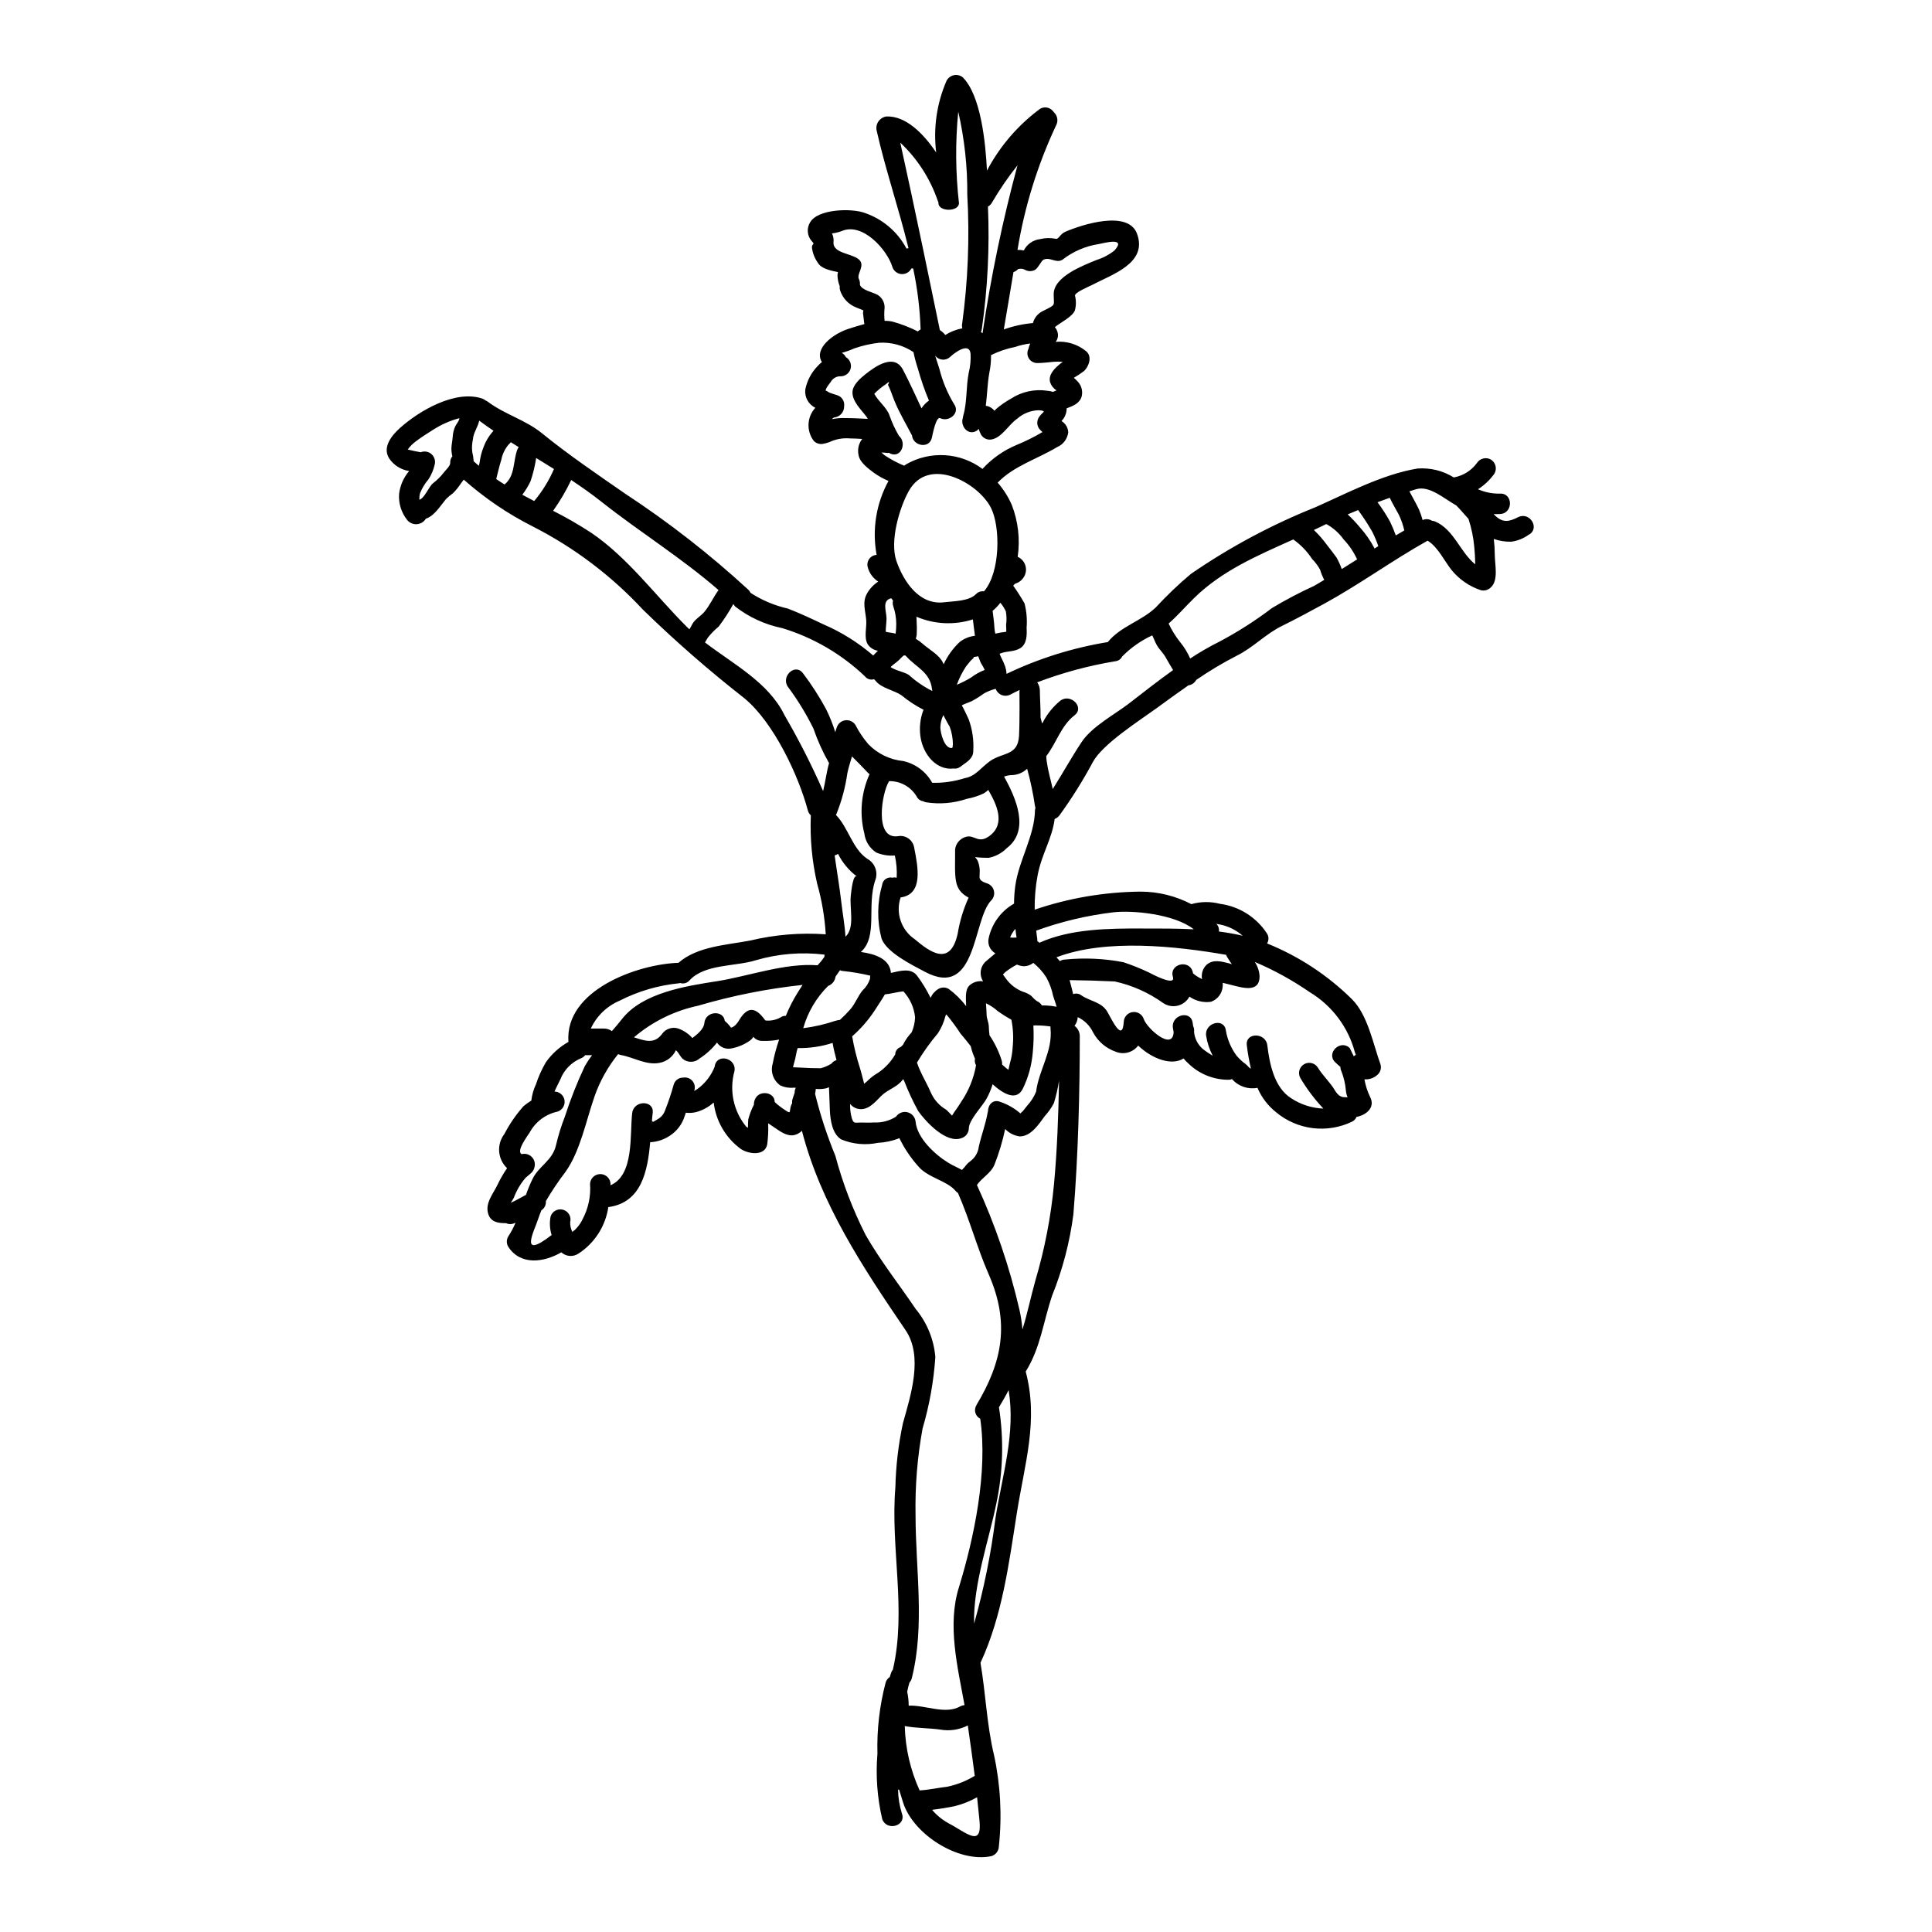 <?xml version="1.0" encoding="UTF-8"?>
<!-- Uploaded to: SVG Repo, www.svgrepo.com, Generator: SVG Repo Mixer Tools -->
<svg fill="#000000" width="800px" height="800px" version="1.1" viewBox="144 144 512 512" xmlns="http://www.w3.org/2000/svg">
 <g>
  <path d="m414.09 439.36c0.141-0.117 0.473-0.422 0.988-0.918l1.129-1.41c0.992-1.086 1.793-2.336 2.363-3.695 0.75-5.856 4.426-10.703 3.832-16.746-0.023-0.188-0.023-0.379 0-0.562-1.352-0.203-2.715-0.297-4.078-0.285-0.156-0.004-0.312 0.004-0.469 0.023 0.133 2.387 0.078 4.777-0.164 7.152-0.273 3.371-1.184 6.66-2.68 9.691-1.672 3.223-5.117 1.32-7.949-1.27l-0.004-0.004c-0.414 1.371-0.977 2.688-1.672 3.938-1.059 1.883-4.633 5.578-4.633 7.738-0.02 1.207-0.812 2.262-1.969 2.613-4 1.504-9.387-4.281-11.434-7.152-1.398-2.551-2.633-5.191-3.691-7.902-0.094-0.211-0.188-0.395-0.285-0.586-0.195 0.254-0.406 0.496-0.633 0.727-1.457 1.527-3.668 2.188-5.176 3.691-1.738 1.715-3.644 4.164-6.441 3.391-0.73-0.207-1.375-0.645-1.836-1.25-0.043 1.305 0.113 2.606 0.469 3.859 0.473 1.461 0.871 1.082 2.305 1.082 1.18 0 2.363 0.07 3.543-0.023 2.059 0.109 4.098-0.426 5.836-1.527l0.023-0.023c0.676-0.988 1.898-1.449 3.059-1.148 1.156 0.301 2.004 1.293 2.117 2.484 0.395 4.402 5.223 8.797 8.66 10.891 1.18 0.73 2.449 1.246 3.625 1.906 0.305-0.328 0.609-0.633 0.703-0.75 0.418-0.609 0.934-1.141 1.531-1.574 1.242-0.914 2.051-2.305 2.231-3.836 0.707-3.148 1.812-5.953 2.363-9.129v0.004c0.012-0.098 0.035-0.195 0.07-0.285 0.023-1.668 1.297-3.246 3.246-2.469 1.953 0.656 3.758 1.688 5.312 3.031zm-12.184-121.23c0.539 0-0.395 0.656-0.707 1.008-0.395 0.473-0.789 0.969-1.18 1.461-1.008 1.52-1.828 3.156-2.449 4.867 1.301-0.539 2.559-1.176 3.762-1.902 1.105-0.844 2.328-1.527 3.625-2.023-0.188-0.395-0.355-0.75-0.566-1.105-0.293-0.414-0.531-0.863-0.703-1.34-0.023-0.164-0.285-0.707-0.449-1.18-0.438 0.098-0.883 0.168-1.332 0.215zm-39.117-70.578c0.117-0.141 0.73 0.395 1.129 0.539 0.633 0.234 1.27 0.426 1.93 0.637 1.246 0.375 2.035 1.602 1.855 2.891 0.055 1.527-1.07 2.836-2.586 3.012-0.254 0.062-0.473 0.223-0.609 0.445 1.164-0.238 2.356-0.332 3.543-0.281 1.969 0 3.938 0.117 5.926 0.211-0.094-0.188-0.207-0.367-0.328-0.539-1.34-1.812-3.738-4-3.738-6.445 0-2 2.047-3.738 3.461-4.867 2.586-2.047 7.598-5.644 9.949-1.129 1.738 3.34 3.289 6.773 4.891 10.188v-0.004c0.512-0.809 1.18-1.504 1.969-2.047-1.152-2.742-2.125-5.555-2.918-8.422-0.484-1.449-0.879-2.926-1.18-4.422-2.668-1.793-5.848-2.668-9.055-2.492-2.258 0.254-4.484 0.758-6.633 1.504-1.07 0.48-2.18 0.875-3.316 1.18 0.469 0.258 0.844 0.652 1.082 1.129 1.047 0.613 1.566 1.844 1.27 3.019-0.293 1.176-1.328 2.016-2.539 2.062-1.141-0.074-2.215 0.523-2.758 1.527-0.383 0.539-1.297 1.57-1.344 2.305zm183.55 33.496c3.148-1.551 5.856 3.106 2.754 4.68v-0.004c-1.371 0.996-2.973 1.629-4.656 1.836-1.551 0.031-3.094-0.219-4.562-0.727 0.164 1.387 0.25 2.785 0.258 4.188 0 2.562 1.059 6.797-1.082 8.68v-0.004c-0.691 0.684-1.695 0.953-2.633 0.707-3.023-1.008-5.699-2.848-7.715-5.312-1.93-2.402-3.644-6.164-6.375-7.809-9.336 5.219-17.926 11.523-27.332 16.676-3.644 1.969-7.531 4.094-11.176 5.879-4.422 2.141-7.738 5.809-12.066 7.926-3.715 1.91-7.301 4.055-10.742 6.422-0.422 0.781-1.191 1.316-2.07 1.438-2.988 2.07-5.879 4.188-8.488 6.094-4.519 3.269-14.234 9.445-16.82 14.203-2.625 4.898-5.578 9.613-8.832 14.113-0.324 0.453-0.773 0.797-1.297 0.988-0.727 5.363-3.461 9.316-4.516 14.891-0.57 3.016-0.836 6.082-0.785 9.152 9.039-3.078 18.516-4.688 28.062-4.777 4.688 0.004 9.301 1.145 13.453 3.316 2.465-0.699 5.074-0.73 7.555-0.09 5.113 0.672 9.676 3.551 12.488 7.871 0.516 0.801 0.527 1.824 0.023 2.633 8.398 3.387 16.043 8.406 22.488 14.773 4.234 4.211 5.625 11.926 7.578 17.289h-0.004c0.273 0.938 0.012 1.945-0.68 2.633-0.945 0.938-2.25 1.418-3.578 1.32 0.281 1.605 0.777 3.164 1.484 4.633 1.504 2.82-1.035 4.867-3.578 5.316-0.223 0.555-0.645 1.004-1.18 1.266-3.242 1.562-6.863 2.156-10.434 1.715-3.57-0.441-6.938-1.902-9.699-4.203-2.16-1.715-3.856-3.938-4.941-6.473-2.504 0.48-5.074-0.406-6.75-2.324-0.312 0.133-0.648 0.195-0.988 0.184-4.027-0.008-7.887-1.613-10.73-4.469-0.406-0.352-0.777-0.746-1.105-1.18-3.148 2-8.324 0.141-12.039-3.41-1.387 1.832-3.828 2.496-5.953 1.625-2.57-0.891-4.715-2.719-5.996-5.117-0.848-1.781-2.285-3.211-4.07-4.047-0.051 0.836-0.348 1.637-0.848 2.305 0.957 0.715 1.48 1.871 1.387 3.059 0 14.113-0.395 31.141-1.691 46.902-0.961 7.375-2.848 14.602-5.625 21.504-2.363 6.988-3.059 13.809-7.012 20.156 3.457 12.988-0.285 24.371-2.363 37.594-2.117 13.43-3.856 27.16-9.621 39.59 1.387 8.113 1.645 16.324 3.574 24.402l0.004-0.004c1.723 7.957 2.16 16.133 1.293 24.227-0.023 1.215-0.832 2.273-1.996 2.613-8.703 1.836-20.723-5.762-23.402-14.258-0.332-1.105-0.684-2.234-1.035-3.363h-0.285v0.004c0.035 2.156 0.383 4.293 1.035 6.348 1.18 3.293-4.047 4.723-5.223 1.461-1.332-5.676-1.762-11.527-1.273-17.336-0.176-6.344 0.551-12.68 2.164-18.82 0.168-0.621 0.562-1.156 1.109-1.504 0.117-0.395 0.211-0.75 0.355-1.129h-0.004c0.109-0.305 0.266-0.59 0.469-0.844 3.672-15.785-0.68-32.301 0.66-48.27v-0.004c0.133-5.719 0.801-11.41 2-17.004 2.047-7.363 5.457-17.711 0.68-24.699-11.316-16.633-22.414-33.359-27.449-52.809-0.527 0.539-1.195 0.922-1.926 1.105-1.84 0.492-3.719-0.848-5.152-1.836-0.52-0.355-1.18-0.789-1.836-1.246 0 0.07-0.023 0.117-0.023 0.188v0.004c0.066 1.797-0.02 3.598-0.258 5.383-0.633 3.293-5.223 2.543-7.152 1.105-3.914-2.934-6.457-7.344-7.035-12.199-1.328 1.203-2.926 2.074-4.656 2.543-0.891 0.219-1.816 0.273-2.727 0.164-0.094 0.305-0.211 0.609-0.309 0.918-0.664 2.133-2.055 3.965-3.934 5.176-1.543 1.039-3.344 1.633-5.199 1.715-0.68 7.715-2.328 15.996-11.02 17.191h-0.074c-0.742 5.039-3.606 9.52-7.871 12.305-1.414 0.977-3.316 0.852-4.586-0.309-4.609 2.684-10.82 3.543-14.066-1.48v0.004c-0.504-0.84-0.504-1.891 0-2.731 0.754-1.145 1.398-2.359 1.93-3.625h-0.027c-0.199 0.09-0.402 0.168-0.609 0.238-0.629 0.199-1.312 0.148-1.902-0.141-1.93 0.023-3.938-0.211-4.66-2.332-1.012-2.918 1.32-5.481 2.473-7.926h-0.004c0.711-1.5 1.543-2.941 2.492-4.305-2.519-2.387-2.832-6.293-0.727-9.051 1.387-2.66 3.094-5.141 5.082-7.387 0.656-0.539 1.348-1.035 2.07-1.48 0.172-1.492 0.586-2.945 1.223-4.309 0.668-2.051 1.559-4.023 2.656-5.879 1.566-2.203 3.598-4.035 5.953-5.359-1.012-13.719 18.301-20.609 29.168-20.961 4.941-4.375 12.867-4.723 19.004-5.902 6.551-1.57 13.301-2.125 20.02-1.652-0.273-4.543-1.039-9.047-2.281-13.43-1.363-5.934-1.926-12.02-1.672-18.105-0.391-0.336-0.668-0.789-0.789-1.293-2.473-9.289-9.055-23.285-16.77-29.684v-0.004c-9.398-7.344-18.391-15.195-26.934-23.52-8.348-8.992-18.215-16.445-29.148-22.02-6.625-3.34-12.789-7.523-18.344-12.441-0.211 0.285-0.449 0.586-0.68 0.918-0.625 0.969-1.352 1.867-2.168 2.68-0.645 0.465-1.258 0.977-1.832 1.531-1.812 2.188-2.965 4.328-5.363 5.242-0.516 0.836-1.406 1.375-2.387 1.441-0.98 0.062-1.934-0.348-2.555-1.109-1.566-1.969-2.332-4.457-2.141-6.965 0.277-2.223 1.203-4.316 2.66-6.019-2.156-0.32-4.078-1.531-5.293-3.34-1.93-3.012 0.789-6.211 2.894-8.094 5.117-4.566 14.605-10.117 21.711-7.785h-0.004c0.344 0.109 0.664 0.285 0.941 0.516 0.211 0.09 0.406 0.199 0.59 0.332 4.422 3.336 9.973 4.82 14.277 8.301 6.961 5.672 14.773 10.984 22.184 16.113 11.531 7.57 22.426 16.066 32.578 25.41 0.25 0.242 0.457 0.531 0.609 0.844 3.016 1.957 6.352 3.363 9.855 4.152 3.223 1.246 6.328 2.707 9.445 4.188 4.797 2.062 9.25 4.852 13.199 8.266 0.395-0.426 0.789-0.848 1.242-1.27-1.102-0.164-2.086-0.785-2.703-1.715-1.059-1.785-0.234-4.426-0.395-6.375-0.184-2.516-1.148-4.797 0.262-7.172v-0.004c0.719-1.234 1.715-2.281 2.918-3.059-1.348-0.863-2.332-2.195-2.758-3.742-0.234-0.758-0.105-1.586 0.352-2.238 0.457-0.652 1.184-1.055 1.98-1.098-1.238-6.699-0.125-13.621 3.148-19.594-1.379-0.582-2.688-1.316-3.906-2.188-1.434-1.082-3.691-2.703-4.023-4.637h0.004c-0.348-1.508 0.008-3.09 0.961-4.305-1.078-0.07-2.184-0.141-3.266-0.141-1.613-0.141-3.238 0.094-4.75 0.68-0.688 0.332-1.414 0.57-2.164 0.711-0.945 0.25-1.949-0.02-2.637-0.711-2.031-2.637-1.863-6.352 0.391-8.797-1.832-0.891-2.898-2.844-2.656-4.867 0.473-2.348 1.613-4.504 3.293-6.211 0.332-0.379 0.703-0.727 1.105-1.035-2.254-3.644 3.176-7.621 7.152-8.844 1.18-0.375 2.633-0.848 4.141-1.242-0.023-0.117-0.094-0.188-0.094-0.309-0.07-0.895-0.234-1.762-0.309-2.633 0.016-0.219 0.055-0.43 0.117-0.641-0.117-0.07-0.234-0.117-0.375-0.188-0.496-0.184-0.988-0.395-1.508-0.609-2.059-0.789-3.648-2.477-4.312-4.582-0.105-0.352-0.137-0.719-0.094-1.082-0.371-0.922-0.57-1.902-0.586-2.894 0-0.281 0.047-0.559 0.141-0.824-1.969-0.395-4.449-0.895-5.363-2.492-0.844-1.191-1.375-2.574-1.551-4.023 0-1.27 0.988-0.586-0.047-1.691h-0.004c-1.215-1.379-1.395-3.391-0.445-4.965 2.094-3.602 10.914-3.762 14.328-2.566h-0.004c4.824 1.598 8.844 4.996 11.223 9.484l0.539-0.07c-2.562-10.523-6.094-20.785-8.418-31.09-0.219-0.859-0.059-1.77 0.441-2.504 0.5-0.73 1.289-1.215 2.168-1.328 5.035-0.164 9.668 4.375 13.148 9.547-0.797-6.457 0.145-13.008 2.731-18.977 0.379-0.754 1.074-1.301 1.898-1.492 0.82-0.191 1.684-0.008 2.359 0.504 4.82 4.723 6.09 17.168 6.469 24.77h-0.004c3.402-6.445 8.211-12.043 14.07-16.375 1.055-0.629 2.406-0.453 3.269 0.426 0.184 0.23 0.375 0.445 0.562 0.656 0.832 0.895 1 2.219 0.426 3.293-4.922 10.484-8.367 21.598-10.234 33.023 0.559-0.035 1.121 0.016 1.668 0.145 0.84-1.664 2.457-2.797 4.309-3.012 1.355-0.336 2.769-0.367 4.141-0.094 0.824 0.211 1.082-1.219 2.562-1.859 4.375-1.883 16.605-5.856 18.984 0.496 2.941 7.832-6.691 10.844-11.785 13.547-1.012 0.52-4.844 2.094-4.633 2.918 0.324 1.293 0.305 2.648-0.051 3.934-0.684 1.648-3.859 3.199-5.293 4.375v0.004c0.285 0.32 0.5 0.699 0.633 1.105 0.367 0.941 0.207 2.008-0.418 2.797 2.93-0.266 5.848 0.637 8.113 2.516 1.598 1.391 0.727 3.906-0.543 5.176-0.879 0.664-1.801 1.277-2.754 1.836 0.449 0.379 0.867 0.797 1.246 1.246 0.824 1.016 1.133 2.348 0.848 3.621-0.52 1.93-2.305 2.59-4 3.223v0.004c0.008 1.258-0.484 2.465-1.363 3.363 1.062 0.641 1.734 1.77 1.785 3.012-0.219 1.738-1.348 3.227-2.965 3.902-5.289 3.195-11.383 4.918-15.742 9.406v0.004c1.539 1.758 2.801 3.738 3.738 5.879 1.699 4.379 2.242 9.125 1.574 13.777 0.047 0.047 0.094 0.047 0.141 0.07 1.832 0.91 2.578 3.133 1.672 4.961-0.363 0.746-0.945 1.363-1.672 1.766-0.332 0.141-0.637 0.262-0.941 0.395h0.004c-0.105 0.168-0.238 0.32-0.395 0.445 1.082 1.523 2.09 3.102 3.012 4.727 0.531 2.102 0.715 4.277 0.539 6.441 0.094 1.84 0.117 4.258-1.645 5.387-1.691 1.059-3.574 0.703-5.359 1.438-0.047 0.02-0.094 0.02-0.141 0.043h-0.004c0.113 0.348 0.254 0.688 0.422 1.012 0.41 0.777 0.762 1.578 1.059 2.402 0.195 0.625 0.316 1.273 0.352 1.93 8.504-4.07 17.539-6.902 26.84-8.422 3.336-4.141 8.82-5.512 12.652-9.129l0.004 0.004c2.926-3.176 6.055-6.164 9.363-8.941 10.285-7.082 21.332-13 32.93-17.641 8.445-3.742 17.879-8.754 27.098-10.281 3.387-0.262 6.766 0.566 9.645 2.363 0.023 0 0.047-0.023 0.07-0.023 2.414-0.445 4.566-1.789 6.023-3.766 0.785-1.258 2.418-1.684 3.715-0.965 1.273 0.773 1.703 2.422 0.965 3.719-1.172 1.656-2.652 3.07-4.367 4.16 1.844 0.812 3.844 1.207 5.859 1.152 3.481-0.141 3.481 5.269 0 5.41-0.613 0.047-1.152 0.023-1.715 0.023l0.395 0.395c2.117 2.031 3.785 1.59 6.117 0.41zm-11.383 12.512c-0.023-1.598-0.117-3.219-0.262-4.656-0.23-2.516-0.742-4.992-1.531-7.391-1.129-1.242-2.184-2.516-3.242-3.574-3.223-1.785-7.059-5.316-10.586-4.305l-1.836 0.566c0.848 1.621 1.785 3.199 2.566 4.867v0.004c0.379 0.895 0.691 1.812 0.941 2.754 0.789-0.367 1.711-0.305 2.445 0.164 0.32 0.035 0.637 0.117 0.938 0.238 4.965 2.184 6.543 8.086 10.566 11.332zm-21.055-7.668c0.75-0.445 1.504-0.871 2.254-1.32-0.324-1.426-0.805-2.812-1.43-4.137-0.824-1.508-1.691-2.965-2.426-4.519-1.082 0.395-2.16 0.789-3.242 1.18v0.004c1.207 1.617 2.309 3.316 3.289 5.082 0.586 1.207 1.105 2.445 1.555 3.711zm-5.625 3.461c0.332-0.211 0.66-0.395 0.988-0.613v-0.004c-0.438-1.305-0.973-2.578-1.598-3.809-1.141-1.992-2.394-3.914-3.754-5.762-0.918 0.395-1.859 0.789-2.754 1.152h-0.004c1.121 1.047 2.172 2.16 3.152 3.336 1.555 1.727 2.891 3.641 3.969 5.695zm-8.695 5.453c1.344-0.848 2.703-1.691 4.07-2.562-0.898-1.957-2.113-3.754-3.598-5.316-1.199-1.676-2.758-3.059-4.566-4.047-1.105 0.52-2.207 1.035-3.289 1.574 1.23 1.176 2.356 2.461 3.363 3.832 0.871 1.129 1.766 2.254 2.613 3.434 0.559 0.984 1.031 2.019 1.406 3.086zm4.07 129.66c-0.164-0.445-0.355-0.965-0.586-1.574-1.758-6.656-6.035-12.363-11.926-15.926-4.586-3.168-9.48-5.863-14.609-8.043 0.73 1.102 1.168 2.371 1.27 3.691 0.094 4.59-4.516 3.148-7.242 2.473-0.789-0.188-1.574-0.395-2.363-0.59-0.07 0-0.094-0.023-0.164-0.023v-0.004c0.023 0.293 0.023 0.586 0 0.875-0.102 1.879-1.328 3.512-3.106 4.137-2.008 0.289-4.051-0.199-5.715-1.363-0.648 1.203-1.777 2.074-3.106 2.398-1.324 0.32-2.727 0.066-3.856-0.703-3.844-2.754-8.203-4.699-12.82-5.715-3.977-0.188-7.996-0.309-11.973-0.355 0.355 1.223 0.633 2.473 0.941 3.715 0.734-0.281 1.566-0.156 2.188 0.332 2.363 1.598 5.336 1.715 6.891 4.375 1.129 1.93 4 8.266 4.328 2.656h0.004c0.039-1.324 1.031-2.426 2.348-2.609 1.312-0.18 2.566 0.617 2.965 1.883 0.871 2.492 7.691 8.539 7.902 3.41-0.07-0.352-0.117-0.703-0.188-1.082-0.562-3.41 4.66-4.867 5.223-1.434 0.047 0.305 0.094 0.633 0.141 0.941v-0.004c0.141 0.297 0.227 0.617 0.262 0.941 0 0.211-0.023 0.375-0.023 0.562 0.145 1.707 0.926 3.293 2.188 4.449 0.863 0.703 1.785 1.332 2.754 1.883-0.867-1.652-1.453-3.43-1.742-5.273-0.492-3.41 4.723-4.891 5.223-1.457v0.004c0.398 2.438 1.375 4.742 2.844 6.727 0.734 0.867 1.574 1.641 2.496 2.305 0.609 0.516 0.918 1.102 1.297 1.082-0.473-2.023-0.836-4.074-1.082-6.141-0.426-3.461 5.012-3.438 5.434 0 0.59 4.867 1.812 11.172 6.297 14.02h-0.004c2.547 1.688 5.512 2.641 8.562 2.758-2.32-2.469-4.363-5.18-6.094-8.094-0.73-1.285-0.293-2.918 0.984-3.664 1.273-0.75 2.914-0.328 3.676 0.938 1.266 2.094 3.172 3.785 4.422 5.879 0.68 1.129 1.438 2 2.82 1.93 0.141 0 0.355 0 0.613 0.023-0.238-0.562-0.391-1.156-0.449-1.762-0.145-1.754-0.543-3.477-1.18-5.117-0.18-0.371-0.273-0.773-0.277-1.184-0.473-0.395-0.941-0.789-1.344-1.199-2.562-2.363 1.27-6.188 3.809-3.809 0.426 0.871 0.789 1.574 1.082 2.211h0.004c0.332 0.094 0.637 0.277 0.875 0.527zm-8.711-126.8c-0.461-0.863-0.832-1.77-1.105-2.707-0.562-1.023-1.27-1.965-2.094-2.797-1.324-2.035-3.023-3.801-5.008-5.199-9.383 4.234-18.867 8.211-26.344 15.594-2.211 2.164-4.328 4.613-6.691 6.691 0.816 1.742 1.832 3.387 3.027 4.891 1.094 1.328 1.996 2.801 2.688 4.375 2.484-1.645 5.07-3.137 7.738-4.469 4.879-2.582 9.539-5.559 13.934-8.902 3.609-2.168 7.34-4.129 11.172-5.879 0.898-0.504 1.793-1.066 2.684-1.598zm-25.312 101.61c0.234 0.07 0.543 0.16 0.828 0.254-0.395-0.609-0.852-1.219-1.223-1.859v0.004c-0.125-0.195-0.219-0.41-0.285-0.633-13.383-2.332-31.969-4.328-44.973 0.656 0.305 0.355 0.609 0.66 0.895 1.012 0.422-0.27 0.91-0.414 1.406-0.422 5.152-0.512 10.352-0.273 15.434 0.707 2.297 0.762 4.543 1.664 6.727 2.703 0.375 0.188 7.246 3.938 6.394 1.18-1.035-3.34 4.188-4.75 5.223-1.438 0.047 0.164 0.07 0.332 0.117 0.52h0.004c0.652 0.566 1.383 1.035 2.164 1.391 0.066 0.059 0.137 0.113 0.215 0.16-0.273-1.406 0.184-2.859 1.219-3.856 1.766-1.484 3.832-0.875 5.856-0.379zm-2.609-8.422c2.117 0.285 4.211 0.633 6.297 1.129h0.004c-1.637-1.434-3.602-2.438-5.723-2.918-0.422-0.094-0.848-0.164-1.266-0.234l0.211 0.211c0.406 0.512 0.582 1.168 0.477 1.812zm-12.137-69.273c-0.727-1.18-1.387-2.363-2.047-3.504-0.66-1.141-1.691-2.047-2.328-3.223-0.426-0.75-0.73-1.668-1.152-2.473-2.953 1.363-5.637 3.246-7.926 5.555l-0.047 0.047c-0.332 0.684-0.988 1.148-1.742 1.242-7.094 1.168-14.051 3.043-20.77 5.602 0.488 0.691 0.734 1.52 0.707 2.363 0 1.438 0.188 4.047 0.188 6.988 0.117 0.52 0.262 1.035 0.422 1.574 0.094-0.164 0.188-0.355 0.285-0.52l-0.004-0.004c1.121-2.113 2.648-3.984 4.496-5.508 2.703-2.094 6.562 1.691 3.809 3.832-3.602 2.773-4.797 7.34-7.508 10.844h0.004c0.016 0.457 0.055 0.914 0.117 1.367 0.355 2.516 1.059 4.891 1.602 7.336 2.633-4.141 4.965-8.418 7.715-12.535 2.703-4.047 8.938-7.387 12.441-10.094 3.762-2.918 7.691-6 11.738-8.891zm-8.023 68.488c4.496 0 9.008-0.023 13.504 0.211-5.117-4.07-16.281-5.117-21.43-4.496-6.938 0.836-13.754 2.461-20.32 4.844 0.094 0.789 0.164 1.531 0.285 2.305l-0.004 0.004c0.02 0.164 0.027 0.328 0.023 0.496 0.207 0.113 0.375 0.281 0.562 0.395 8.305-3.75 18.512-3.773 27.379-3.773zm-7.523-179.68c3.461-3.832-3.316-1.812-4.234-1.691v-0.004c-3.473 0.543-6.746 1.961-9.516 4.117-1.715 1.082-3.246-0.789-5.012 0-0.656 0.285-1.246 1.969-2.234 2.68-0.844 0.484-1.883 0.484-2.727 0-0.566-0.301-1.227-0.359-1.836-0.164-0.324 0.363-0.738 0.633-1.199 0.789-0.871 5.059-1.668 10.141-2.562 15.195 2.488-0.898 5.082-1.465 7.715-1.691 0.379-1.445 1.391-2.637 2.754-3.246 3.484-1.762 2.754-1.18 2.754-4.422 0-4.723 7.973-7.648 11.414-9.082h0.004c1.699-0.527 3.285-1.371 4.68-2.481zm-13.688 29.52h-0.004c-0.812-0.086-1.633-0.094-2.445-0.023-1.434 0.141-2.848 0.309-4.254 0.332l-0.004-0.004c-0.926 0.027-1.797-0.445-2.285-1.234-0.484-0.789-0.516-1.781-0.074-2.598 0.02-0.055 0.027-0.109 0.023-0.164 0.094-0.41 0.238-0.809 0.426-1.184-1.371 0.156-2.723 0.465-4.023 0.918-2.215 0.43-4.359 1.156-6.379 2.164 0.031 1.527-0.113 3.051-0.422 4.543-0.539 2.918-0.586 5.953-0.965 8.891 0.43 0.043 0.848 0.176 1.223 0.395 0.418 0.23 0.785 0.543 1.082 0.918 0.211-0.254 0.395-0.445 0.449-0.492 1.23-1.051 2.562-1.973 3.977-2.754 2.812-1.82 6.188-2.555 9.5-2.074 0.535 0.035 1.066 0.137 1.574 0.305 0.309-0.137 0.613-0.254 0.941-0.395-0.801-0.5-1.402-1.266-1.691-2.164-0.492-1.812 0.848-3.269 2.07-4.375 0.402-0.363 0.832-0.699 1.277-1.004zm-2.332 217.98c0.848-9.102 1.18-18.605 1.344-27.496l-0.004-0.004c-0.312 2.016-0.77 4.004-1.363 5.953-0.648 1.234-1.457 2.383-2.398 3.414-1.602 2.164-3.648 5.406-6.66 5.406-1.473-0.199-2.832-0.891-3.856-1.969-0.68 3.238-1.633 6.41-2.848 9.484-0.895 2.211-3.293 3.41-4.633 5.359 4.871 10.617 8.648 21.707 11.273 33.09 0.383 1.711 0.648 3.449 0.789 5.199 1.316-4.211 2.184-8.566 3.41-12.914h-0.004c2.477-8.328 4.133-16.875 4.949-25.523zm0.695-47.09c-0.305-1.129-0.75-2.281-0.918-2.871-0.348-1.723-0.957-3.379-1.809-4.918-0.934-1.449-2.094-2.746-3.434-3.832-0.727 0.566-1.621 0.879-2.543 0.895-0.625-0.043-1.238-0.195-1.809-0.449-1.078 0.562-2.102 1.223-3.059 1.969-0.375 0.355-0.562 0.566-0.656 0.66 0.309 0.395 0.586 0.824 0.895 1.219h-0.004c1.121 1.508 2.644 2.668 4.398 3.344 0.805 0.227 1.562 0.602 2.234 1.105 0.43 0.512 0.918 0.973 1.461 1.367 0.566 0.238 1.043 0.652 1.363 1.18 0.383-0.023 0.766-0.023 1.152 0 0.914 0.039 1.828 0.148 2.727 0.332zm-3.809-152.26c0.02-0.02 0.043-0.027 0.07-0.023-0.207-0.18-0.406-0.367-0.59-0.566-0.875-0.863-1.051-2.211-0.426-3.269 0.941-1.574 2.426-1.695 0.117-1.969v0.004c-2.144 0.027-4.207 0.828-5.809 2.254-2.188 1.484-3.938 4.797-6.539 5.438v-0.004c-1.184 0.336-2.445-0.18-3.059-1.246-0.254-0.496-0.469-1.016-0.637-1.551-0.086 0.184-0.215 0.344-0.375 0.469-2.332 1.598-4.566-1.18-3.785-3.316v-0.004c0.004-0.215 0.043-0.426 0.113-0.633 1.035-3.543 0.707-7.621 1.438-11.312 0.41-1.652 0.578-3.356 0.492-5.055-0.352-3.34-4.539-0.023-5.359 0.789v-0.004c-0.551 0.543-1.309 0.824-2.078 0.77-0.77-0.055-1.477-0.438-1.945-1.051 0.395 1.18 0.75 2.363 1.129 3.543v-0.004c0.828 3.289 2.144 6.438 3.906 9.336 1.668 2.402-1.461 4.797-3.691 3.691-1.129-0.562-2.047 4.449-2.211 5.152-0.68 3.106-5.035 2.188-5.269-0.562-1.551-3.012-3.363-6-4.633-9.129-0.59-1.414-1.035-2.965-1.738-4.305 0.516-0.895 0.328-0.941-0.52-0.188h-0.004c-1.125 0.746-2.164 1.605-3.106 2.566 1.059 2 3.223 3.543 4.023 5.691h-0.004c0.656 1.898 1.5 3.727 2.519 5.461 2.094 1.762 0.68 5.902-2.234 4.723-0.148-0.066-0.293-0.145-0.426-0.238-0.117 0-0.207 0.047-0.328 0.047-0.539-0.07-1.078-0.109-1.625-0.117 0.23 0.254 0.484 0.484 0.758 0.688 1.641 1.105 3.391 2.043 5.219 2.797 0.188-0.145 0.383-0.277 0.59-0.395 3.121-1.773 6.691-2.602 10.277-2.379 3.582 0.219 7.023 1.48 9.902 3.629 2.519-2.754 5.609-4.922 9.055-6.356 2.34-0.957 4.609-2.086 6.789-3.371zm-1.812 99.523v-0.004c-0.051-0.16-0.094-0.324-0.117-0.492-0.488-3.316-1.18-6.606-2.07-9.84-1.137 1.078-2.641 1.684-4.207 1.695-0.652 0.02-1.297 0.156-1.906 0.391 3.125 5.621 6.957 14.23 0.68 18.98-1.297 1.312-2.961 2.199-4.773 2.543-5.269 0-3.367-0.918-2.707 1.297 1.105 3.644-1.059 4.328 2.234 5.457v-0.004c0.914 0.273 1.617 1.004 1.859 1.926 0.242 0.922-0.016 1.902-0.676 2.59-4.988 4.988-3.691 26.371-17.641 18.914-3.391-1.812-10.043-5.059-11.434-8.75h-0.004c-1.234-4.68-1.184-9.602 0.145-14.254 0.074-0.637 0.418-1.211 0.945-1.574 0.527-0.363 1.188-0.488 1.809-0.336 0.148-0.039 0.297-0.07 0.449-0.09 0.215 0.059 0.434 0.082 0.656 0.07 0.109-1.965-0.055-3.938-0.492-5.859-1.676 0.129-3.363-0.141-4.914-0.789-1.734-1.117-2.887-2.941-3.152-4.984-1.352-5.266-0.871-10.832 1.363-15.785-0.238-0.18-0.461-0.383-0.656-0.609-1.32-1.391-2.633-2.754-4-4.094-0.422 1.48-0.918 2.941-1.223 4.445-0.523 3.703-1.492 7.332-2.894 10.801-0.047 0.09-0.094 0.16-0.141 0.254 3.293 3.34 4.375 9.008 8.305 11.621v0.004c2.043 1.102 2.949 3.547 2.117 5.715-2.305 6.82 0.789 14.867-3.809 18.984 3.856 0.539 7.668 1.836 7.973 5.551 2.422-0.539 5.359-1.438 6.961 0.789l0.004-0.004c1.352 1.824 2.535 3.769 3.539 5.809 0.438-0.988 1.168-1.812 2.098-2.363 0.844-0.488 1.887-0.48 2.727 0.023 1.746 1.297 3.297 2.832 4.613 4.562 0-0.094-0.023-0.188-0.023-0.285 0-1.551-0.395-4.047 0.918-5.242l-0.004 0.004c0.98-0.879 2.301-1.266 3.598-1.062-1.148-1.781-0.754-4.148 0.918-5.457 0.75-0.68 1.574-1.289 2.332-1.969-1.371-0.762-2.102-2.316-1.812-3.856 0.797-3.938 3.262-7.332 6.754-9.312 0.008-1.582 0.117-3.16 0.332-4.727 0.965-6.867 5.117-13.195 5.219-20.074v0.004c0.027-0.207 0.066-0.414 0.117-0.617zm-4.188-31.211c-0.824 0.395-1.645 0.789-2.445 1.219v-0.004c-0.707 0.375-1.543 0.422-2.289 0.129-0.746-0.293-1.328-0.898-1.594-1.656-1.055 0.27-2.074 0.668-3.035 1.184-1.07 0.781-2.195 1.492-3.367 2.117-0.848 0.375-1.762 0.656-2.586 1.082 0.727 1.289 1.316 2.633 1.812 3.668 0.996 2.715 1.414 5.606 1.223 8.488 0 1.836-1.602 2.82-2.941 3.766l0.004 0.004c-0.168 0.148-0.352 0.277-0.543 0.391-0.477 0.363-1.078 0.516-1.672 0.426-4.68 0.562-8.117-3.785-8.82-8.305-0.375-2.449-0.105-4.957 0.789-7.269-2.102-1.074-4.082-2.379-5.906-3.879-1.906-1.266-5.117-1.836-6.633-3.598h0.004c-0.176-0.219-0.367-0.422-0.57-0.609-0.898 0.273-1.875-0.039-2.441-0.789-6.199-5.898-13.691-10.262-21.879-12.75-4.559-0.926-8.844-2.894-12.516-5.754-0.168-0.199-0.324-0.414-0.469-0.633-1.141 2.086-2.438 4.082-3.879 5.977-1.062 0.871-2.023 1.855-2.871 2.938-0.285 0.422-0.496 0.871-0.75 1.266 7.598 5.812 16.82 10.586 21.051 19.219l-0.004 0.004c3.793 6.523 7.219 13.254 10.258 20.16 0.609-2.449 0.895-5.035 1.574-7.41-1.664-2.914-3.051-5.981-4.137-9.152-1.887-3.832-4.113-7.484-6.66-10.914-2.141-2.703 1.672-6.539 3.832-3.809l0.004-0.004c2.293 3.027 4.356 6.219 6.164 9.559 0.98 1.977 1.797 4.027 2.449 6.137 0.105-0.43 0.234-0.855 0.391-1.27 0.324-1.016 1.203-1.754 2.262-1.895 1.059-0.141 2.102 0.34 2.68 1.234 0.93 1.812 2.066 3.508 3.387 5.059 2.457 2.559 5.746 4.16 9.273 4.508 3.277 0.727 6.078 2.824 7.691 5.766 2.941 0.066 5.875-0.355 8.68-1.25 2.797-0.469 4.328-2.871 6.656-4.516 3.391-2.363 7.387-1.344 7.672-6.691 0.207-4.066 0.113-11.785 0.113-11.785 0.008-0.148 0.047-0.242 0.047-0.359zm-1.906 65.648c0.395 0 0.73-0.023 1.105-0.043-0.117-0.754-0.234-1.531-0.309-2.305l0.004-0.004c-0.594 0.676-1.07 1.445-1.41 2.281zm0.047 29.195 0.004-0.004c0.273-2.465 0.172-4.957-0.305-7.391-0.031-0.023-0.055-0.055-0.07-0.09-1.203-0.664-2.363-1.395-3.484-2.188-0.957-0.867-2.035-1.59-3.199-2.141 0.094 1.129 0.164 2.633 0.164 2.894 0 1.18 0.543 2.07 0.59 3.223 0.023 0.68 0.07 1.504 0.184 2.363l0.004-0.004c1.406 2.082 2.5 4.356 3.246 6.754 0.09 0.332 0.121 0.672 0.094 1.012 0.332 0.281 0.656 0.562 0.965 0.848 0.141 0.117 0.395 0.305 0.703 0.539 0.188-0.789 0.355-1.551 0.395-1.738 0.395-1.332 0.637-2.699 0.723-4.082zm-4.551 124.73c1.859-11.715 5.383-22.512 3.504-34.035-0.75 1.48-1.621 2.984-2.562 4.562 1.332 8.52 1.086 17.211-0.73 25.641-1.816 9.129-6.164 21.426-5.856 31.684 2.578-9.129 4.465-18.438 5.644-27.852zm2.836-236.86c0.164-1.18 0.141-2.375-0.07-3.543-0.379-0.824-0.867-1.594-1.457-2.285-0.598 0.793-1.281 1.512-2.047 2.141 0.16 1.457 0.395 2.894 0.469 4.352v0.004c0.035 0.57 0.113 1.137 0.238 1.691 0.961-0.227 1.934-0.395 2.914-0.496 0.031-0.617-0.047-1.227-0.047-1.863zm-6.25-77.23c2.223-15.012 5.316-29.879 9.27-44.527-2.504 3.141-4.773 6.461-6.797 9.93-0.246 0.426-0.605 0.777-1.035 1.012 0.461 10.848-0.082 21.715-1.625 32.461-0.047 0.258-0.125 0.512-0.234 0.75 0.152 0.113 0.293 0.238 0.422 0.375zm0.395 68.379c4.371-5.082 4.371-17.125 1.836-22.137-3.34-6.609-16.488-13.879-21.758-4.469-2.469 4.375-5.117 13.27-3.293 18.559 1.789 5.152 5.879 11.809 12.707 10.938 2.492-0.309 6.441-0.234 8.371-2.141l-0.004 0.004c0.539-0.586 1.336-0.867 2.125-0.75zm1.527 64.766c4.305-3.269 1.719-8.469-0.395-12.137v-0.004c-0.367 0.344-0.77 0.652-1.199 0.918-1.422 0.68-2.926 1.16-4.473 1.438-3.488 1.18-7.207 1.492-10.844 0.918-0.246-0.055-0.48-0.145-0.703-0.262-0.781-0.105-1.457-0.602-1.789-1.316-1.539-2.547-4.316-4.082-7.293-4.023-0.02 0.074-0.051 0.145-0.094 0.211-1.762 2.848-3.938 15.316 2.473 14.375 1.98-0.359 3.883 0.945 4.262 2.926 1.059 5.359 2.469 12.465-3.578 13.312v-0.004c-1.375 4.121 0.164 8.652 3.762 11.082 3.859 3.246 9.387 7.477 11.363-1.457 0.539-3.305 1.512-6.527 2.894-9.574-4.117-2.234-3.574-5.059-3.574-12.82 0.207-1.582 1.348-2.883 2.891-3.297 2.281-0.641 3.246 2.016 6.297-0.285zm-3.543 150.89c6.938-11.523 8.867-21.848 3.269-34.637-3.082-7.031-5.059-14.535-8.164-21.594-0.223-0.109-0.414-0.27-0.566-0.469-2.301-2.82-7.406-3.508-9.996-6.637-1.984-2.231-3.652-4.723-4.961-7.406-1.789 0.723-3.691 1.137-5.621 1.223-3.277 0.703-6.691 0.391-9.785-0.891-2.402-1.461-2.894-5.199-3.012-7.719-0.07-1.645-0.164-4.07-0.234-6.117h-0.004c-0.254 0.121-0.516 0.227-0.785 0.305-0.898 0.191-1.816 0.238-2.727 0.145v0.211c-0.031 0.371-0.086 0.742-0.168 1.105 1.375 5.586 3.168 11.062 5.363 16.383 1.941 7.269 4.637 14.32 8.043 21.031 3.977 6.938 8.797 12.988 13.242 19.57 3 3.617 4.824 8.062 5.223 12.746-0.434 6.434-1.57 12.797-3.391 18.984-1.379 7.555-2 15.23-1.855 22.91 0 14.234 2.519 29.219-0.988 43.211-0.102 0.441-0.32 0.852-0.633 1.18-0.238 0.805-0.438 1.625-0.594 2.449 0.266 1.203 0.398 2.434 0.395 3.668 4.352-0.211 9.645 2.426 13.617 0.211h0.004c0.363-0.199 0.766-0.32 1.18-0.352-1.859-10.188-4.586-21.215-1.527-31.094 4.047-13.176 7.738-30.719 5.691-44.812-0.641-0.32-1.113-0.895-1.301-1.582-0.191-0.688-0.078-1.422 0.309-2.023zm-7.477 110.77c4.801 2.492 9.129 6.773 8.266-0.918-0.211-1.969-0.395-3.938-0.609-5.926h-0.004c-1.867 1.055-3.867 1.848-5.949 2.363-1.93 0.395-3.938 0.727-5.977 0.965v-0.004c1.199 1.43 2.656 2.625 4.293 3.519zm7.363-200.86c-0.301-0.516-0.391-1.129-0.262-1.715-0.484-1.066-0.863-2.176-1.129-3.316-0.848-1.125-1.785-2.231-2.727-3.363-1.141-1.762-2.391-3.449-3.738-5.059-0.098 0.141-0.18 0.293-0.238 0.449-0.41 1.621-1.086 3.164-2 4.562-2.055 2.43-3.906 5.023-5.539 7.754 0.824 2.633 2.68 5.574 3.644 7.902h0.004c0.832 1.91 2.25 3.508 4.043 4.562 0.285 0.188 0.988 0.988 1.598 1.602 0.684-1.18 1.574-2.211 2.363-3.578 2.027-2.938 3.391-6.281 4-9.801zm-0.281-113.78c-0.047-0.328-0.094-0.656-0.117-0.965-0.137-1.105-0.305-2.258-0.422-3.387v0.004c-4.91 1.566-10.219 1.316-14.957-0.711 0.023 0.395 0.047 0.789 0.047 1.18v0.004c0.078 1.191 0.086 2.383 0.023 3.578-0.051 0.363-0.133 0.723-0.234 1.078 0.719 0.438 1.395 0.945 2.023 1.508 1.574 1.367 4.211 2.82 5.117 4.75 0.086 0.16 0.164 0.324 0.234 0.496 1.023-2.215 2.457-4.211 4.231-5.883 1.168-0.922 2.574-1.496 4.055-1.652zm-0.047 302.12c-0.586-4.469-1.18-8.914-1.836-13.359h0.004c-2.238 1.152-4.789 1.539-7.269 1.105-2.988-0.426-6.422-0.355-9.445-0.941v0.004c0.156 5.887 1.496 11.688 3.938 17.051 2.496-0.137 4.918-0.703 7.387-0.988 2.551-0.543 4.988-1.516 7.215-2.871zm-3.336-384.83c1.547-11.332 2.004-22.785 1.359-34.203 0.062-7.398-0.742-14.781-2.394-21.996-0.789 8.062-0.727 16.184 0.188 24.23 0 2.363-5.438 2.363-5.438 0v-0.188c-0.074-0.145-0.137-0.293-0.188-0.445-2.008-5.859-5.414-11.141-9.926-15.387 3.719 16.746 9.105 42.93 10.492 49.68 0.547 0.352 1.031 0.789 1.434 1.297 1.383-0.867 2.914-1.465 4.519-1.766-0.102-0.402-0.121-0.816-0.055-1.223zm-2.519 112.27c-0.016-0.25 0.008-0.504 0.07-0.75-0.008-1.613-0.293-3.211-0.848-4.723-0.633-1.012-1.129-2.07-1.691-3.082-0.496 1.027-0.766 2.152-0.789 3.293 0 1.363 1.035 5.621 3.035 5.434zm-5.383-14.957-0.004 0.004c-0.043-0.172-0.074-0.344-0.094-0.516-0.496-4.473-4.188-5.715-6.82-8.66-0.078-0.086-0.168-0.168-0.262-0.238-0.141 0.02-0.281 0.027-0.422 0.023-0.422 0.355-0.789 0.75-1.18 1.152-0.66 0.656-1.625 1.246-2.281 1.906 1.18 0.895 3.574 1.27 4.844 2.094h-0.004c1.867 1.699 3.957 3.129 6.211 4.258zm-3.832-95.285h-0.004c0.223-0.199 0.465-0.375 0.727-0.52-0.18-5.426-0.84-10.828-1.965-16.137-0.141-0.023-0.262-0.023-0.426-0.047-0.062 0.074-0.117 0.152-0.168 0.234-0.566 0.914-1.613 1.41-2.68 1.27-1.066-0.141-1.949-0.895-2.258-1.926-1.363-4.473-7.871-11.879-13.43-9.445-0.828 0.309-1.688 0.516-2.562 0.613 0.371 0.746 0.512 1.594 0.395 2.422-0.094 2.824 4.656 2.848 6.613 4.375 2.043 1.621-0.543 3.856 0.113 5.246 0.234 0.473 0.332 1.004 0.281 1.527 0.426 1.508 3.543 2 4.75 2.754 1.148 0.73 1.832 2.008 1.793 3.367-0.117 1.156-0.117 2.324 0 3.481 0.742-0.02 1.484 0.059 2.207 0.234 2.281 0.637 4.492 1.496 6.602 2.57zm-0.73 181.84h-0.004c-0.254-2.59-1.344-5.027-3.109-6.938-1.574 0.141-3.195 0.633-4.75 0.789h-0.141c-0.848 1.508-1.859 2.894-2.82 4.449v-0.004c-1.652 2.477-3.621 4.727-5.859 6.691 0.48 2.828 1.164 5.621 2.047 8.352 0.426 1.363 0.75 2.797 1.129 4.207 0.234-0.207 0.516-0.422 0.75-0.633h0.004c0.637-0.648 1.34-1.23 2.094-1.742 2.242-1.297 4.102-3.164 5.387-5.41 0.012-0.879 0.578-1.652 1.41-1.93 0.238-0.191 0.457-0.402 0.66-0.633 0.48-0.961 1.07-1.859 1.766-2.68 0.141-0.164 0.328-0.395 0.492-0.543 0.555-1.254 0.871-2.602 0.93-3.973zm-5.16-101.73c0.109-0.883 0.164-1.77 0.16-2.66-0.012-1.562-0.277-3.109-0.789-4.586-0.172-0.492-0.199-1.023-0.07-1.527-0.164-0.188-0.305-0.395-0.469-0.613-2.426 0.59-1.391 3.082-1.27 4.988 0.094 1.059-0.211 2.637-0.188 3.906 0.855 0.211 1.844 0.258 2.625 0.492zm-6.805 91.5c0.023-0.375 0.047-0.656 0.07-0.871v0.004c-2.352-0.562-4.738-0.969-7.144-1.223-0.305-0.004-0.602-0.078-0.875-0.211-0.395 0.562-0.789 1.129-1.18 1.691-0.141 1.129-0.902 2.082-1.969 2.473-3.121 3.102-5.391 6.957-6.59 11.195 2.867-0.363 5.688-1.008 8.422-1.93 0.117-0.023 0.211-0.047 0.305-0.07 0.316-0.121 0.648-0.184 0.988-0.191 0.965-0.883 1.887-1.816 2.754-2.797 1.363-1.551 2-3.543 3.289-5.059h0.004c0.887-0.824 1.551-1.859 1.926-3.012zm-5.078-22.133c0.137-1.18 0.586-5.715 1.621-5.012l0.004 0.004c-2.113-1.586-3.828-3.641-5.012-6-0.246 0.18-0.523 0.309-0.824 0.375 0.141 0 0.07 0-0.07 0.047 0.562 4.07 1.27 8.094 1.762 12.352 0.395 3.367 0.941 6.211 1.105 9.176 2.59-2.402 1.016-7.484 1.418-10.941zm-3.789 43.66c-0.395-1.508-0.789-3.035-1.035-4.566-2.984 0.961-6.106 1.422-9.242 1.367-0.449 1.223-0.496 2.469-0.918 3.785h0.004c-0.133 0.426-0.246 0.859-0.332 1.297 0.703 0.023 1.414 0.047 2.117 0.094 1.738 0.117 3.481 0.164 5.246 0.164 0.996-0.266 1.945-0.68 2.824-1.223 0.32-0.457 0.797-0.781 1.336-0.918zm-3.172-27.922v-0.047c-6.125-0.746-12.336-0.234-18.254 1.504-5.438 1.695-13.477 0.941-17.5 5.293-0.609 0.738-1.609 1.027-2.519 0.727-0.09 0.039-0.188 0.062-0.285 0.07-5.488 0.535-10.832 2.102-15.742 4.613-3.375 1.43-6.102 4.062-7.644 7.387h3.398c0.781-0.027 1.555 0.211 2.184 0.68 0.898-1.012 1.789-2.066 2.66-3.172 5.457-7.012 16.961-8.773 25.262-10.066 8.422-1.344 17.902-4.867 26.602-4.211v-0.004c0.656-0.688 1.254-1.43 1.793-2.211 0.004-0.188 0.02-0.375 0.047-0.562zm-7.086 9.949c0.422-0.68 0.848-1.32 1.266-1.969h0.004c-9.375 1.004-18.641 2.848-27.688 5.512-6.277 1.336-12.121 4.215-17.004 8.375 2.82 0.871 5.406 2 7.551-1.035 0.953-1.227 2.555-1.758 4.051-1.336 1.496 0.496 2.836 1.383 3.879 2.566 1.223-0.941 3.012-2.305 3.176-3.977 0.305-3.269 5.117-3.461 5.406-0.566h0.004c0.625 0.52 1.18 1.121 1.648 1.785l0.445-0.137c1.414-0.789 1.715-2.211 2.848-3.414 2.363-2.562 4.375-0.309 5.809 1.645v0.004c1.383 0.156 2.777-0.117 3.996-0.789 0.418-0.305 0.922-0.461 1.438-0.445 0.871-2.164 1.934-4.246 3.176-6.219zm-0.543 25.309v-0.02c-0.188 0-0.352-0.023-0.539-0.023-1.211 0.125-2.434-0.078-3.543-0.586-1.863-1.293-2.68-3.641-2.023-5.809 0.41-2.156 0.977-4.281 1.699-6.356-1.465 0.293-2.957 0.41-4.449 0.355-0.922 0.02-1.801-0.379-2.398-1.082-0.227 0.414-0.551 0.766-0.938 1.035-1.434 1.004-3.062 1.691-4.781 2.023-1.492 0.352-3.047-0.258-3.902-1.531-1.293 1.648-2.848 3.074-4.609 4.211-1.141 1.023-2.82 1.168-4.117 0.355-0.965-0.566-1.344-1.906-2.164-2.543-0.812 1.742-2.414 2.988-4.305 3.34-3.508 0.727-6.938-1.484-10.281-2.07h0.004c-0.254-0.047-0.5-0.125-0.73-0.234-2.699 3.332-4.809 7.106-6.234 11.148-2.234 6.375-3.785 14.535-7.691 20.02-1.898 2.488-3.641 5.086-5.223 7.785 0.098 0.969-0.359 1.906-1.18 2.426-0.305 0.75-0.609 1.527-0.895 2.398-0.918 2.894-5.246 11.02 3.602 4.164-0.492-1.578-0.59-3.25-0.285-4.871 0.422-1.414 1.898-2.231 3.32-1.832 1.418 0.398 2.258 1.863 1.883 3.289-0.027 0.906 0.176 1.805 0.586 2.613 0.148-0.219 0.363-0.391 0.609-0.496 0.234-0.254 0.473-0.539 0.73-0.789v0.004c0.539-0.629 0.988-1.324 1.34-2.07 1.543-2.875 2.238-6.129 2-9.387 0.055-1.461 1.254-2.613 2.719-2.613 1.461 0 2.66 1.152 2.715 2.613 0 0.117-0.023 0.23-0.023 0.352 6.371-2.703 5.082-13.594 5.762-19.168 0.426-3.414 5.856-3.461 5.434 0-0.09 0.656-0.16 1.363-0.207 2.07 0.094 0.09 0.164 0.207 0.254 0.305 0.047-0.023 0.07-0.023 0.117-0.047 0.355-0.188 0.73-0.395 1.059-0.609v-0.004c0.918-0.484 1.629-1.285 2-2.258 0.902-2.269 1.684-4.586 2.332-6.938 0.309-1.129 1.344-1.906 2.516-1.883 0.891-0.156 1.805 0.156 2.41 0.832 0.609 0.672 0.824 1.613 0.574 2.484-0.023 0.07-0.047 0.164-0.07 0.23v0.004c0.523-0.293 1.023-0.629 1.484-1.012 1.746-1.434 3.098-3.285 3.938-5.387 0.023-0.094 0.023-0.188 0.047-0.285 0.68-3.41 5.879-1.969 5.199 1.461v0.004c-1.406 5.121-0.23 10.602 3.148 14.699 0.184 0.094 0.305 0.188 0.445 0.262 0-0.73 0.023-1.461 0.07-2.188v-0.004c0.355-1.363 0.859-2.68 1.504-3.934-0.02-0.641 0.152-1.273 0.496-1.812 1.246-2.07 5.012-1.461 5.012 1.105h-0.004c0.293 0.293 0.598 0.566 0.918 0.824 0.633 0.504 1.289 0.973 1.969 1.41 1.645 1.082 0.848 0.234 1.527-1.504 0.07-0.141 0.141-0.285 0.211-0.395-0.047-0.363-0.016-0.734 0.098-1.082 0.117-0.445 0.395-1.129 0.566-1.691-0.02-0.457 0.086-0.91 0.301-1.312zm-24.27-126.08c1.504-1.766 2.422-3.938 3.809-5.836-9.809-8.539-20.859-15.352-31.027-23.402-2.586-2.047-5.289-3.938-8.023-5.762l0.004-0.004c-1.355 2.856-2.961 5.59-4.793 8.164 3.453 1.742 6.805 3.676 10.043 5.785 9.668 6.516 17.172 16.77 25.355 24.934 0.234 0.23 0.473 0.469 0.73 0.68 0.375-0.586 0.68-1.32 1.035-1.812 0.82-1.102 2-1.734 2.867-2.746zm-13.711 135.16c-0.062-0.02-0.125-0.027-0.191-0.023v0.07c0.066-0.012 0.129-0.027 0.191-0.047zm-15.996-17.734-1.664-0.004c-0.047 0-0.094-0.023-0.137-0.023h-0.004c-0.305 0.395-0.715 0.695-1.18 0.871-2.5 1.047-4.465 3.07-5.438 5.602-0.445 0.965-1.059 2.066-1.527 3.195h0.004c1.332 0.02 2.453 1.004 2.648 2.324 0.195 1.32-0.594 2.586-1.863 2.992-3.156 0.68-5.856 2.707-7.387 5.551-0.586 0.941-3.598 4.867-2.137 5.719 0.941-0.246 1.949 0.016 2.652 0.691 0.707 0.676 1.008 1.668 0.801 2.625-0.113 0.723-0.5 1.379-1.082 1.832-0.656 0.52-0.395 0.395-1.297 1.105h0.004c-1.348 1.566-2.406 3.359-3.125 5.297-0.234 0.445-0.52 0.871-0.789 1.297h0.07c1.367-0.59 2.613-1.391 3.938-2.07v-0.004c0.5-1.453 1.09-2.875 1.766-4.258 1.621-3.34 5.195-4.773 6.16-8.773 0.602-2.602 1.391-5.156 2.363-7.644 1.48-4.594 3.258-9.09 5.316-13.457 0.574-0.996 1.211-1.957 1.906-2.871zm-10.094-155.34c-1.574-0.988-3.148-1.969-4.723-2.918-0.312 2.086-0.809 4.141-1.484 6.141-0.598 1.273-1.332 2.481-2.188 3.598 1.035 0.562 2.094 1.105 3.148 1.668 2.152-2.559 3.918-5.422 5.246-8.488zm-9.34-5.785c-0.703-0.449-1.387-0.895-2.094-1.32-0.16 0.219-0.348 0.418-0.562 0.586-1 1.172-1.68 2.582-1.969 4.094-0.52 1.648-0.918 3.391-1.344 5.082 0.73 0.496 1.461 0.988 2.211 1.438 2.797-2.258 2.258-6.117 3.34-9.129h0.004c0.09-0.273 0.23-0.531 0.414-0.754zm-6.691-4.352c-1.297-0.871-2.539-1.762-3.785-2.68-0.355 1.762-1.555 3.176-1.668 4.965v-0.008c-0.242 1.066-0.305 2.16-0.191 3.246 0.203 0.844 0.336 1.699 0.395 2.566 0.449 0.395 0.895 0.789 1.367 1.199 0.07-0.309 0.141-0.59 0.211-0.895 0.164-1.387 0.512-2.75 1.035-4.047 0.586-1.609 1.488-3.09 2.648-4.352zm-9.113-3.008c0.023-0.117 0.07-0.234 0.094-0.332v0.004c-2.469 0.645-4.816 1.676-6.965 3.059-1.527 0.965-3.059 1.93-4.492 3.012l0.004-0.004c-0.871 0.617-1.637 1.375-2.262 2.238 1.129 0.285 2.281 0.516 3.438 0.727 0.953-0.383 2.043-0.203 2.824 0.461 0.785 0.668 1.137 1.711 0.914 2.715-0.312 1.422-0.879 2.777-1.672 4-0.941 1.094-1.695 2.332-2.231 3.668-0.152 0.57-0.207 1.156-0.168 1.742 1.434-0.496 2.492-3.484 3.598-4.375 1.055-0.797 1.992-1.73 2.801-2.773 0.52-0.707 1.816-1.785 1.766-2.684v-0.004c-0.035-0.605 0.168-1.203 0.562-1.668-0.168-0.699-0.258-1.418-0.258-2.141 0.047-1.035 0.285-2.047 0.355-3.059h-0.004c0.059-0.922 0.273-1.828 0.637-2.68 0.188-0.477 1.008-1.465 1.059-1.906z"/>
  <path d="m506.51 427.3 0.086-0.219-1.242 1.617c0.172-0.113 0.34-0.238 0.5-0.371 1.266-0.77 1.695-2.402 0.969-3.699-0.754-1.289-2.41-1.727-3.703-0.973-0.82 0.531-1.461 1.301-1.828 2.207-0.395 1.441 0.449 2.93 1.887 3.328 1.438 0.371 2.91-0.465 3.332-1.891z"/>
 </g>
</svg>